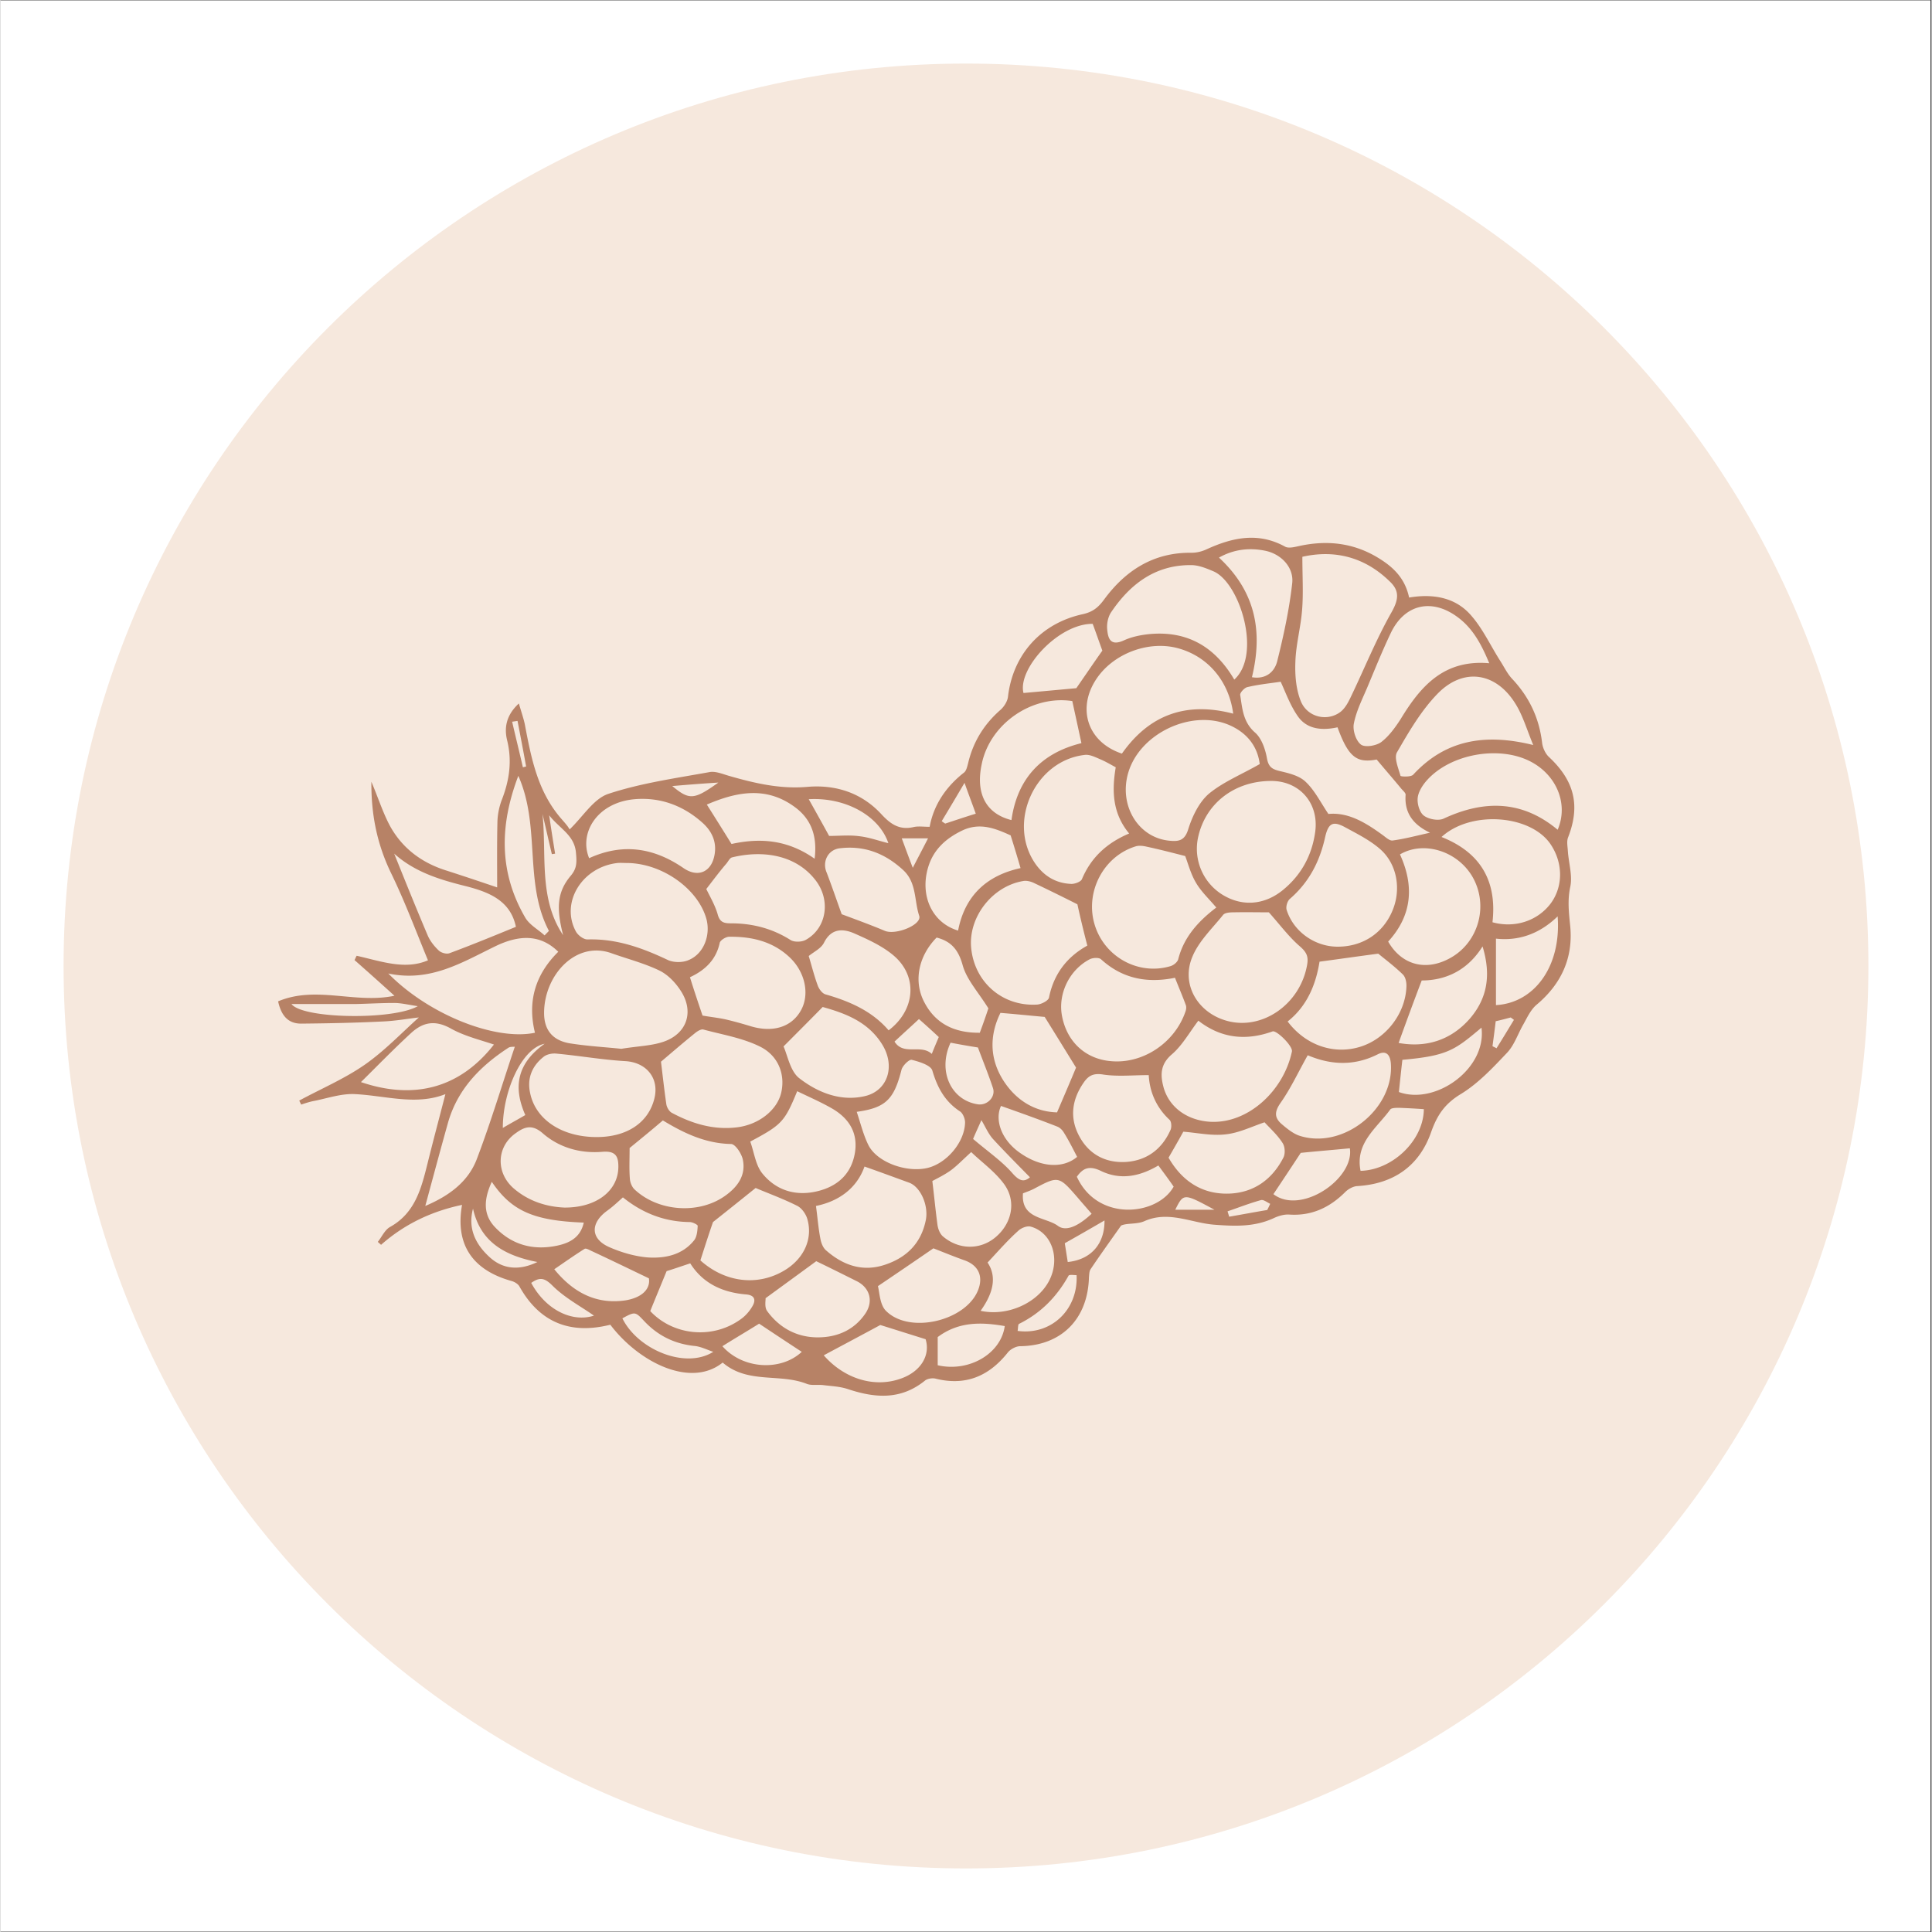 <svg xmlns="http://www.w3.org/2000/svg" width="300" height="300" preserveAspectRatio="xMidYMid meet" version="1.0" viewBox="0 0 224.88 225" zoomAndPan="magnify"><rect x="0" y="0" width="224.88" height="225" fill="#333333" stroke="none"/><defs><clipPath id="4f7600ce98"><path d="M0 .059h224.762v224.879H0Zm0 0" clip-rule="nonzero"/></clipPath><clipPath id="e0ccd17c69"><path d="M7.344 7.402h210.191v210.196H7.344Zm0 0" clip-rule="nonzero"/></clipPath><clipPath id="6e1c9a5c82"><path d="M112.441 7.402C54.398 7.402 7.344 54.457 7.344 112.5S54.398 217.598 112.44 217.598c58.043 0 105.094-47.055 105.094-105.098S170.485 7.402 112.441 7.402Zm0 0" clip-rule="nonzero"/></clipPath><clipPath id="1ffeea1d91"><path d="M32.277 62h151.418v101H32.277Zm0 0" clip-rule="nonzero"/></clipPath></defs><g fill="#fff" fill-opacity="1" fill-rule="nonzero" clip-path="url(#4f7600ce98)"><path d="M0 .059h224.879V224.94H0Zm0 0"/><path d="M0 .059h224.879V224.94H0Zm0 0"/></g><g clip-path="url(#e0ccd17c69)"><g clip-path="url(#6e1c9a5c82)"><path fill="#f6e8dd" fill-opacity="1" fill-rule="nonzero" d="M7.344 7.402h210.191v210.196H7.344Zm0 0"/></g></g><g clip-path="url(#1ffeea1d91)"><path fill="#b78266" fill-opacity="1" fill-rule="nonzero" d="M84.102 158.684c-3.715 2.996-9.743 0-13.086-4.407-4.621 1.157-8.211-.214-10.586-4.464-.157-.282-.563-.532-.907-.625-4.59-1.278-6.586-4.278-5.773-8.868-3.563.75-6.715 2.25-9.434 4.653-.125-.125-.25-.22-.375-.344.47-.594.813-1.402 1.438-1.746 2.906-1.625 3.621-4.469 4.34-7.34.656-2.656 1.375-5.34 2.093-8.121-3.402 1.344-6.933.187-10.492 0-1.625-.094-3.28.5-4.902.812-.469.094-.938.25-1.406.407-.063-.157-.157-.313-.219-.47 2.531-1.37 5.246-2.526 7.59-4.151 2.34-1.625 4.34-3.747 6.336-5.528-1.184.125-2.684.406-4.215.469-3.152.156-6.34.219-9.492.25-1.625 0-2.344-1.063-2.684-2.594 4.434-1.87 8.961.313 13.55-.652a421.612 421.612 0 0 0-4.651-4.156c.093-.157.156-.344.25-.5 2.808.625 5.62 1.687 8.304.53-1.402-3.401-2.683-6.835-4.277-10.116-1.625-3.34-2.344-6.774-2.313-10.68.813 1.906 1.344 3.625 2.188 5.184 1.406 2.53 3.59 4.183 6.34 5.09 2.152.687 4.277 1.406 6.12 2.03 0-2.437-.03-5.058.032-7.683a7.927 7.927 0 0 1 .563-2.652c.84-2.219 1.152-4.434.562-6.809-.344-1.437-.125-2.902 1.371-4.277.281.969.531 1.687.688 2.402.75 3.969 1.5 7.902 4.308 11.086.219.25.438.5.657.781.156.22.312.47.25.407 1.593-1.532 2.812-3.59 4.527-4.153 3.781-1.25 7.808-1.812 11.773-2.531.657-.125 1.438.187 2.157.406 3.027.875 6.027 1.594 9.242 1.313 3.34-.282 6.34.718 8.617 3.187 1.094 1.184 2.125 1.871 3.75 1.496.531-.125 1.125-.03 1.871-.03.469-2.56 1.906-4.685 4.031-6.34.25-.22.344-.684.438-1.028.59-2.531 1.87-4.594 3.808-6.277.407-.375.782-.97.844-1.5.563-4.872 3.809-8.555 8.711-9.618 1.125-.25 1.781-.75 2.469-1.687 2.496-3.403 5.777-5.528 10.21-5.465.595 0 1.216-.156 1.747-.406 3-1.371 5.996-2.028 9.12-.313.438.25 1.185.032 1.778-.093 3.125-.657 6.09-.344 8.871 1.28 1.809 1.063 3.309 2.376 3.809 4.747 2.809-.469 5.465-.031 7.309 2.187 1.34 1.563 2.214 3.496 3.34 5.246.437.688.812 1.47 1.374 2.059 1.965 2.094 3.121 4.531 3.465 7.402.063.594.375 1.282.813 1.688 2.965 2.777 3.652 5.652 2.219 9.336-.188.469-.063 1.062-.032 1.594.094 1.402.559 2.87.281 4.183-.343 1.594-.156 3.059 0 4.621.34 3.684-1.062 6.715-3.937 9.117-.656.563-1.063 1.438-1.496 2.22-.656 1.124-1.063 2.437-1.906 3.339-1.657 1.75-3.344 3.563-5.371 4.809-1.875 1.125-2.782 2.437-3.497 4.468-1.375 3.934-4.375 6.028-8.62 6.274-.47.031-1.032.344-1.376.687-1.808 1.813-3.933 2.813-6.554 2.625-.563-.03-1.22.157-1.75.407-2.22 1.03-4.434.968-6.903.78-2.683-.187-5.37-1.687-8.21-.405-.876.375-2 .187-2.688.5-1.188 1.683-2.402 3.37-3.559 5.09-.156.25-.156.624-.187.933-.125 4.875-3.215 7.965-7.996 8.027-.496 0-1.153.344-1.465.75-2.188 2.746-4.902 3.903-8.402 3.028-.375-.094-.938 0-1.22.218-2.808 2.282-5.804 2.063-8.991 1-.938-.312-1.934-.343-2.903-.468-.625-.063-1.312.062-1.844-.125-3.183-1.282-6.902.03-9.835-2.496Zm67.511-93.84c0 2.281.125 4.246-.031 6.183-.156 2.032-.719 4.028-.781 6.028-.063 1.53.062 3.183.625 4.59.75 1.875 3.031 2.406 4.558 1.312.563-.406.938-1.094 1.25-1.75 1.594-3.309 2.97-6.746 4.778-9.93.843-1.5.906-2.5-.219-3.558-2.934-2.875-6.461-3.719-10.18-2.875Zm-3.62 26.105c-4.247 0-7.59 2.563-8.493 6.434a6.294 6.294 0 0 0 2.746 6.777c2.281 1.438 4.902 1.281 7.09-.5 2.152-1.75 3.402-4.058 3.777-6.808.438-3.34-1.843-5.903-5.12-5.903Zm12.273-2.496c-2.313.438-3.282-.25-4.559-3.75-1.719.375-3.5.281-4.594-1.246-.933-1.312-1.496-2.937-2.027-4.062-1.25.187-2.563.312-3.871.625-.344.062-.875.656-.844.906.25 1.562.313 3.156 1.746 4.402.75.656 1.188 1.938 1.375 3 .188 1 .594 1.25 1.469 1.465 1.062.25 2.277.531 3.027 1.25 1.063 1 1.75 2.406 2.657 3.75 2.308-.219 4.308.996 6.246 2.402.406.282.87.75 1.246.688 1.406-.188 2.781-.563 4.343-.906-1.906-.907-3-2.247-2.843-4.403.031-.219-.313-.5-.5-.719-.844-1.03-1.719-2.03-2.871-3.402Zm-87.97 33.692c1.907-.31 3.403-.34 4.778-.778 2.875-.906 3.778-3.562 2.094-6.058-.594-.907-1.469-1.813-2.438-2.282-1.746-.843-3.683-1.343-5.527-1.996-4.152-1.531-7.836 2.465-7.898 6.836-.032 2 .906 3.25 2.902 3.625 2.125.344 4.34.465 6.09.653Zm69.294-16.454c-.875-1.03-1.746-1.843-2.34-2.843-.625-1.032-.938-2.25-1.281-3.153-1.594-.406-3.031-.78-4.496-1.093-.407-.094-.907-.157-1.282-.032-3.746 1.157-5.902 5.309-4.777 9.086 1.125 3.778 5.09 5.965 8.805 4.871.375-.093.844-.468.937-.812.656-2.59 2.344-4.434 4.434-6.024Zm-16.176-.375a226.608 226.608 0 0 0-5.027-2.468c-.375-.188-.875-.313-1.25-.25-3.653.593-6.461 4.246-6.09 7.84.406 3.996 3.687 6.804 7.683 6.554.5-.031 1.313-.469 1.375-.808.563-2.813 2.153-4.782 4.465-6.059a125.6 125.6 0 0 1-1.156-4.809Zm22.297.934c-1.219 0-2.652-.031-4.121 0-.406 0-1 .031-1.219.313-1.25 1.562-2.809 3.03-3.559 4.84-1.343 3.156.532 6.433 3.84 7.433 4.184 1.281 8.743-1.844 9.524-6.527.156-.938-.094-1.434-.844-2.09-1.277-1.094-2.309-2.5-3.621-3.969Zm-1.063-17.266c-.25-2-1.406-3.625-3.59-4.562-4.37-1.84-10.335.969-11.71 5.527-1.157 3.844 1.156 7.653 4.84 7.965 1 .094 1.718 0 2.125-1.312.468-1.5 1.25-3.153 2.402-4.153 1.656-1.375 3.75-2.219 5.933-3.465Zm-73.757 11.52c-.344 0-.688-.031-1.032 0-4.152.469-6.683 4.625-4.84 7.996.25.438.907.938 1.376.906 3.34-.094 6.308.969 9.273 2.371.687.344 1.781.344 2.469.032 1.746-.715 2.558-2.84 2.09-4.715-.938-3.559-5.184-6.59-9.336-6.59Zm57.707-12.738c3.25-4.621 7.59-6.059 12.96-4.653-.5-3.812-2.968-6.683-6.433-7.62-3.215-.876-7.059.437-9.148 3.093-2.75 3.527-1.594 7.773 2.62 9.18Zm-.72 1.593c-.687-.375-1.214-.687-1.808-.937-.593-.25-1.25-.594-1.843-.5-5.778.687-8.993 7.836-5.747 12.613 1.032 1.5 2.438 2.344 4.247 2.406.406 0 1.093-.25 1.218-.562 1.063-2.527 2.907-4.215 5.496-5.309-1.937-2.34-2.03-4.933-1.562-7.71Zm6.903 24.512c-3.215.656-6.12.125-8.617-2.156-.25-.219-.937-.188-1.312 0-2.407 1.25-3.747 4.094-3.215 6.683.59 2.97 2.746 4.934 5.68 5.184 3.718.344 7.433-2.121 8.683-5.777.094-.25.125-.563.031-.782-.375-1.027-.812-2.027-1.25-3.152Zm-59.863 9.774c.187 1.5.375 3.25.625 4.964.062.375.344.844.656 1 2.344 1.25 4.809 2 7.496 1.688 2.559-.281 4.715-1.969 5.215-4 .5-2.059-.25-4.34-2.5-5.43-2.031-1-4.37-1.375-6.558-1.969-.25-.062-.625.157-.875.344-1.434 1.156-2.84 2.371-4.059 3.403Zm62.582-4.778c-1.063 1.406-1.875 2.875-3.063 3.903-1.406 1.187-1.375 2.468-.968 3.937.687 2.309 2.781 3.777 5.402 3.934 4.402.25 8.559-3.59 9.527-8.184.125-.621-1.78-2.496-2.25-2.34-3.214 1.156-6.09.75-8.648-1.25Zm16.145-8.617c2.902.031 5.308-1.5 6.43-4.125 1.062-2.434.624-5.402-1.34-7.18-1.188-1.062-2.688-1.812-4.126-2.593-1.433-.782-1.964-.5-2.34 1.125-.624 2.843-1.874 5.277-4.12 7.214-.282.25-.47.875-.376 1.246.782 2.532 3.247 4.282 5.872 4.313Zm-11.961-31.105c3.246-2.934.625-11.332-2.438-12.614-.812-.344-1.715-.719-2.59-.719-4.183-.03-7.12 2.22-9.34 5.528-.34.531-.496 1.312-.433 1.937.094 1.121.402 1.996 1.933 1.309.938-.438 2.063-.656 3.094-.75 4.371-.371 7.555 1.531 9.774 5.309Zm-78.727 31.699c-1.902-1.875-4.277-2.156-7.43-.594-3.84 1.871-7.527 4.152-12.367 3.121 4.684 4.777 12.461 7.871 17.082 6.902-.906-3.687.063-6.808 2.715-9.43Zm108.422-33.602c-.906-2.187-1.902-4.058-3.684-5.37-3.027-2.25-6.215-1.5-7.808 1.901-.965 2.032-1.809 4.125-2.684 6.215-.594 1.407-1.312 2.813-1.594 4.282-.156.746.22 1.964.813 2.433.469.375 1.781.156 2.375-.281.902-.688 1.621-1.688 2.246-2.652 2.312-3.813 5.027-6.997 10.336-6.528Zm-104.047 55.18c3.559.031 6.086-1.625 6.805-4.438.625-2.402-.903-4.246-3.34-4.402-2.688-.156-5.34-.625-8.027-.875-.497-.062-1.153.063-1.528.375-1.344 1.063-1.937 2.5-1.562 4.215.625 3.062 3.652 5.094 7.652 5.125Zm80.566-13.461c2.122 2.812 5.434 3.902 8.493 2.934 2.964-.934 5.214-3.84 5.34-6.961.03-.5-.094-1.157-.438-1.47-1-.968-2.09-1.78-2.84-2.401-2.344.308-4.496.62-6.84.933-.406 2.531-1.375 5.121-3.715 6.965Zm-68.14-.688c.875.157 1.781.25 2.656.438.938.219 1.84.469 2.777.75 2.625.844 4.84.219 5.965-1.688 1.125-1.87.594-4.558-1.281-6.308-1.965-1.84-4.402-2.403-7.023-2.371-.375 0-1.032.406-1.094.719-.438 2.027-1.781 3.214-3.465 3.996.465 1.5.934 2.902 1.465 4.464Zm13.21 22.172c.188 1.375.282 2.657.532 3.903.094.468.313 1 .656 1.28 1.996 1.75 4.278 2.532 6.867 1.657 2.532-.844 4.22-2.531 4.747-5.246.312-1.719-.653-3.844-1.965-4.309-1.72-.625-3.407-1.25-5.184-1.875-.906 2.56-3.031 4.06-5.652 4.59Zm66.637-30.789c1.594 2.778 4.47 3.496 7.31 1.871 3.276-1.87 4.401-6.148 2.5-9.43-1.75-2.995-5.685-4.214-8.435-2.59 1.688 3.684 1.407 7.118-1.375 10.15Zm6.215-12.18c4.653 1.844 6.465 5.247 5.934 9.93 2.594.719 5.246-.156 6.777-2.183 1.438-1.938 1.469-4.657.031-6.84-2.28-3.496-9.304-4.059-12.742-.906Zm-85.625 6.06c.407.843 1 1.843 1.313 2.901.25.97.719 1.094 1.562 1.094 2.496 0 4.809.594 6.93 1.938.438.281 1.344.25 1.813-.031 2.468-1.407 2.906-4.747 1-7.06-2.344-2.901-6.184-3.37-9.618-2.526-.25.062-.437.437-.625.683-.812.938-1.53 1.906-2.375 3Zm17.52 25.948c.469 1.407.781 2.72 1.375 3.903 1.031 2 4.465 3.218 6.898 2.625 2.25-.563 4.313-3.032 4.344-5.309 0-.406-.25-1.031-.562-1.25-1.782-1.156-2.657-2.777-3.25-4.777-.188-.625-1.528-1.031-2.403-1.25-.312-.063-1.062.687-1.187 1.156-.875 3.465-1.844 4.434-5.215 4.902Zm-26.45 4.215c0 1.281-.062 2.438.032 3.594.031.437.25.965.562 1.246 2.746 2.563 7.43 2.906 10.493.75 1.468-1.031 2.496-2.402 2.09-4.277-.157-.688-.872-1.782-1.372-1.782-3.03-.062-5.558-1.308-7.933-2.746-1.344 1.157-2.653 2.215-3.871 3.215Zm108.079-37.066c1.281-2.965-.094-6.371-3.188-7.961-3.652-1.875-9.304-.875-12.05 2.215-.5.562-1 1.343-1.063 2.062-.063.688.219 1.688.75 2.063.562.402 1.684.62 2.309.308 4.652-2.152 9.09-2.152 13.242 1.313Zm-2.844-9.867c-.75-1.813-1.184-3.34-1.996-4.684-2.25-3.777-6.121-4.434-9.184-1.25-1.902 1.969-3.308 4.402-4.683 6.777-.375.625.156 1.844.406 2.746.031.094 1.187.157 1.469-.125 3.715-4.027 8.304-4.87 13.988-3.464Zm-91.184 46.183c.47 1.313.625 2.781 1.438 3.75 1.719 2.09 4.152 2.684 6.746 1.934 2.246-.653 3.684-2.153 4.027-4.528.313-2.308-.812-3.933-2.715-5.027-1.312-.75-2.687-1.344-4.03-1.996-1.466 3.559-1.778 3.902-5.466 5.867Zm-5.808 13.836c2.844 2.559 6.652 3.059 9.808 1.156 2.278-1.375 3.34-3.718 2.621-6.058-.187-.563-.656-1.219-1.187-1.469-1.621-.812-3.34-1.437-4.809-2.062a921.382 921.382 0 0 1-4.964 3.968c-.47 1.34-.938 2.809-1.47 4.465Zm70.73-23.89c-1.093 1.937-1.965 3.843-3.152 5.527-.719 1.031-.75 1.719.094 2.469.625.53 1.343 1.125 2.09 1.375 5.09 1.652 11.054-3.125 10.648-8.434-.094-1.062-.59-1.531-1.559-1.031-2.687 1.344-5.402 1.25-8.12.094Zm-18.515 2.312c-1.844 0-3.594.188-5.278-.062-1.125-.188-1.718.093-2.28.906-1.376 1.965-1.688 4.09-.563 6.215 1.125 2.152 3.062 3.183 5.433 3.058 2.438-.156 4.215-1.469 5.215-3.715.156-.312.125-.968-.094-1.187-1.625-1.5-2.34-3.371-2.433-5.215Zm-42.532-3.34c.465 1.028.778 2.871 1.809 3.684 2.125 1.656 4.777 2.746 7.59 2.12 2.746-.589 3.683-3.526 2.058-6.085-1.683-2.688-4.464-3.625-6.898-4.313-1.625 1.657-3.063 3.094-4.559 4.594Zm-25.546 18.766c3.75.031 6.246-1.938 6.308-4.653.031-1.312-.312-1.968-1.844-1.843-2.558.218-5.027-.469-6.96-2.153-1.22-1.062-2.094-.78-3.126-.03-2.246 1.558-2.37 4.558-.312 6.398 1.781 1.562 3.906 2.187 5.934 2.28Zm52.09-45.125c.683-4.903 3.558-7.836 8.148-8.961-.375-1.75-.719-3.309-1.063-4.902-4.746-.72-9.617 2.683-10.554 7.37-.72 3.403.5 5.747 3.468 6.493ZM68.55 99.945c3.965-1.812 7.586-1.187 10.992 1.153 1.684 1.156 3.277.468 3.621-1.59.25-1.469-.312-2.688-1.375-3.656-2.246-2.028-4.934-3.028-7.93-2.778-4.34.375-6.527 3.903-5.308 6.871Zm25.574 11.395c.375 1.25.656 2.375 1.063 3.469.156.406.53.906.906 1 2.808.808 5.402 1.933 7.336 4.183 3.062-2.312 3.437-6.183.687-8.62-1.312-1.153-3.027-1.934-4.652-2.653-1.344-.594-2.715-.625-3.559 1.062-.344.688-1.187 1.063-1.781 1.559Zm22.328 6.62c-1.312 2.657-1.281 5.435.438 8.028 1.527 2.278 3.683 3.496 6.152 3.559.871-2.031 1.621-3.777 2.215-5.215-1.219-1.969-2.403-3.902-3.653-5.902-1.437-.125-3.218-.313-5.152-.47Zm30.758 12.743c-1.5.5-2.996 1.25-4.559 1.406-1.625.188-3.277-.187-4.902-.312-.531.965-1.125 1.996-1.719 3.027 1.563 2.719 3.903 4.278 7.028 4.184 2.87-.094 5.027-1.621 6.34-4.184.25-.469.187-1.312-.094-1.719-.594-.933-1.438-1.683-2.094-2.402ZM117.64 97.29c-1.844-.844-3.625-1.531-5.653-.562-1.875.906-3.312 2.187-3.937 4.214-1.028 3.344.437 6.528 3.469 7.434.78-4.027 3.277-6.402 7.273-7.277a163.098 163.098 0 0 0-1.152-3.809Zm-19.676 9.18c1.594.594 3.312 1.219 5.027 1.937 1.281.531 4.344-.719 4-1.75-.594-1.777-.281-3.84-1.844-5.308-2.125-1.965-4.527-2.903-7.402-2.559-1.371.156-2.09 1.563-1.527 2.84.594 1.562 1.152 3.187 1.746 4.84Zm-52.117-7.055c1.28 3.184 2.562 6.367 3.902 9.523.281.657.781 1.282 1.281 1.75.282.282.938.465 1.282.313 2.62-.969 5.183-2.031 7.71-3.063-.625-3.027-3.09-4.027-5.746-4.714-3.027-.75-5.992-1.625-8.43-3.809Zm43.25 51.773c.03.22-.157 1.032.187 1.5 1.406 1.934 3.403 3.028 5.778 3.06 2.308.03 4.34-.813 5.683-2.81.938-1.437.469-2.968-1-3.718-1.687-.84-3.371-1.684-4.746-2.34-1.875 1.375-3.715 2.715-5.902 4.309Zm19.422-13.644c.218 1.777.375 3.434.593 5.059.063.5.282 1.09.657 1.402 1.843 1.562 4.308 1.562 6.058.125 1.938-1.59 2.527-4.184 1.063-6.211-1.063-1.469-2.657-2.594-3.844-3.75-1.027.937-1.652 1.594-2.371 2.125-.781.562-1.656.969-2.156 1.25Zm-6.336 12.238c.183.688.214 2.125.902 2.844 2.719 2.809 9.371 1.219 10.773-2.406.625-1.621 0-2.903-1.652-3.465-1.312-.469-2.594-1-3.562-1.375a881.351 881.351 0 0 1-6.461 4.402Zm-44.72-28.133c-1.53-.53-3.437-.968-5.089-1.906-1.844-1-3.25-.656-4.59.594-2.031 1.871-3.969 3.871-5.808 5.684 6.058 2.058 11.43.812 15.488-4.372Zm-7.995 18.797c2.656-1.125 4.996-2.746 6.027-5.527 1.625-4.277 2.938-8.68 4.402-13.02-.125.028-.5-.03-.746.122-3.312 2.156-5.965 4.875-7.058 8.808-.875 3.121-1.719 6.277-2.625 9.617Zm96.273-61.578c1.625.278 2.625-.625 2.938-1.844.75-3 1.406-6.027 1.75-9.085.215-1.844-1.25-3.376-3.063-3.782-1.906-.406-3.746-.187-5.465.781 4.215 3.903 5.153 8.528 3.84 13.93Zm17.082 42.594c3.063.559 5.996-.219 8.278-2.813 2.027-2.34 2.527-5.058 1.496-8.43-1.871 2.997-4.559 3.966-7.086 3.966a436.08 436.08 0 0 0-2.688 7.277Zm-87.156 31.227c2.656 2.84 7.246 3.34 10.555.937.53-.375 1-.906 1.343-1.5.407-.688.313-1.281-.718-1.375-2.715-.219-5.028-1.25-6.524-3.621-1.125.375-2.125.719-2.75.906-.687 1.684-1.25 3.028-1.906 4.653Zm19.144-52.68c.344-2.75-.468-4.719-2.406-6.09-3.34-2.406-6.804-1.656-10.148-.219a523.894 523.894 0 0 1 2.875 4.59c3.277-.719 6.492-.531 9.68 1.719Zm20.141 47.027c1.188 1.778.531 3.746-.812 5.621 3.125.688 6.652-.906 7.996-3.531 1.312-2.559.312-5.59-2.157-6.273-.406-.125-1.125.156-1.468.5-1.184 1.058-2.246 2.277-3.559 3.683Zm.094-29.605c-1.188-1.903-2.527-3.34-2.996-5.028-.5-1.808-1.344-2.777-3.031-3.215-2.028 2.06-2.684 4.872-1.56 7.278 1.31 2.746 3.622 3.84 6.587 3.808a71.046 71.046 0 0 0 1-2.843Zm-19.172 40.41c2.402 2.746 5.934 3.84 9.055 2.683 2.312-.843 3.37-2.746 2.808-4.558-1.996-.625-3.87-1.219-5.277-1.656-2.309 1.25-4.434 2.375-6.586 3.53Zm-23.39-18.395c-.626.563-1.188 1.094-1.844 1.563-1.965 1.437-1.934 3.246.218 4.215 1.407.625 3 1.093 4.528 1.218 2 .125 4-.28 5.37-1.968.345-.407.407-1.121.438-1.715 0-.125-.59-.438-.933-.438-2.969-.03-5.528-1.062-7.778-2.875Zm108.859-32.726c-2.188 2.125-4.653 2.875-7.184 2.594v7.742c4.465-.25 7.621-4.496 7.184-10.336Zm-54.149-34.067c-3.996-.03-8.777 5.246-8.058 8.055 2.093-.187 4.125-.375 6.152-.562 1-1.434 2.031-2.965 3.031-4.372-.375-1.03-.718-2.03-1.125-3.12Zm-63.828 36.285c.156-.187.344-.343.5-.53-2.937-5.59-.937-12.15-3.562-18.052-2.215 5.81-2.246 11.274.812 16.52.5.844 1.5 1.375 2.25 2.063Zm12.145 39.938c-2.465-1.184-4.59-2.215-6.742-3.215-.25-.125-.594-.312-.75-.219-1.188.75-2.344 1.563-3.528 2.375 2.403 2.965 5.184 4.09 8.305 3.621 2.031-.343 2.902-1.406 2.715-2.562Zm59.332-13.145c-2.215 1.313-4.465 1.72-6.711.625-1.313-.625-2.063-.343-2.781.688 2.406 5.277 9.367 4.559 11.273 1.152-.531-.777-1.094-1.527-1.781-2.465Zm-77.63 1.907c-.905 1.965-1.062 3.746.345 5.246 1.964 2.09 4.464 2.777 7.273 2.183 1.469-.312 2.719-.968 3.094-2.683-5.84-.219-8.403-1.344-10.711-4.746Zm106.048-14.211c-.157 1.344-.282 2.562-.407 3.75 4.278 1.558 10.243-2.719 9.618-7.496-3.09 2.59-3.903 3.277-9.211 3.746Zm-46.746 5.37c-.72 1.563-.032 3.782 1.996 5.31 2.468 1.843 5.156 2.062 6.87.624-.5-.968-.968-1.906-1.53-2.808-.184-.313-.465-.594-.778-.719-2.156-.844-4.344-1.625-6.558-2.406Zm49.246.376a83.994 83.994 0 0 0-2.875-.156c-.344 0-.875 0-1.032.187-1.59 2.188-4.12 3.902-3.464 7.152 3.746-.093 7.34-3.562 7.37-7.183Zm-17.52 9.898c3.215 2.47 9.461-1.808 8.899-5.34-1.934.188-3.871.344-5.715.532a760.05 760.05 0 0 1-3.184 4.808Zm-39.097 19.926c3.656.84 7.37-1.344 7.808-4.562-2.687-.465-5.34-.559-7.808 1.28v3.282ZM63.898 94.95c.25 1.746.47 3.09.688 4.465-.125.031-.25.031-.375.063-.375-1.563-.719-3.125-1.094-4.684.5 4.777-.469 9.836 2.403 14.113-.813-3.183-.688-5.027.875-6.902.75-.875.718-1.594.625-2.652-.157-2.094-1.875-2.813-3.122-4.403Zm46.747 26.48c-1.532 3.278.03 6.712 3.183 7.18 1.094.157 2.094-.875 1.75-1.902-.531-1.594-1.156-3.125-1.75-4.719a92.164 92.164 0 0 1-3.183-.558Zm8.43 17.548c-.25 3 2.655 2.75 4.062 3.78 1.152.872 2.902-.437 3.933-1.405-.562-.657-1.093-1.25-1.593-1.844-2.247-2.59-2.247-2.59-5.184-1.031-.375.187-.75.312-1.219.5Zm-30.727 15.175c-1.344.844-2.84 1.72-4.278 2.625 2.371 2.688 6.809 2.934 9.243.657a667.6 667.6 0 0 1-4.965-3.282Zm5.777-61.078c.844 1.5 1.625 2.903 2.375 4.278 1.152 0 2.34-.125 3.496.03 1.156.126 2.246.532 3.402.813-1.062-3.183-4.996-5.37-9.273-5.12Zm-11.117 64.36c-.75-.25-1.469-.625-2.219-.688-2.309-.25-4.215-1.187-5.805-2.871-1.062-1.125-1.062-1.156-2.562-.344 1.781 3.621 7.308 5.965 10.586 3.903ZM33.887 116.93c1.281 1.718 11.804 1.906 14.707.25-1.215-.188-1.965-.375-2.746-.375-1.532 0-3.028.093-4.559.125h-7.402Zm84.562 38.066c3.875.531 7.059-2.434 6.871-6.492-.312 0-.843-.094-.937.062-1.371 2.465-3.246 4.371-5.778 5.618-.125.093-.093.53-.156.812Zm-63.422-14.238c-.625 2.344.313 4.183 1.97 5.683 1.562 1.407 3.464 1.532 5.526.532-3.683-.72-6.62-2.25-7.496-6.215Zm14.086 12.46c-1.5-1.062-3.406-2.062-4.87-3.53-.97-.965-1.532-.907-2.438-.282 1.718 3.188 4.808 4.625 7.308 3.813Zm54.832-8.433c.094.594.22 1.406.344 2.188 2.75-.282 4.313-2.157 4.281-4.84a344.203 344.203 0 0 1-4.625 2.652Zm-60.578-23.23c-2.656.527-4.87 5.496-4.87 9.804.839-.5 1.714-.968 2.62-1.5-1.406-3.183-1.031-5.964 2.25-8.304Zm56.52 15.55c-1.5-1.53-2.934-2.968-4.309-4.464-.562-.625-.906-1.47-1.344-2.188-.375.844-.78 1.719-.968 2.188 1.718 1.464 3.312 2.558 4.53 3.933.81.938 1.372 1.156 2.09.531ZM106.96 118.68c-.969.906-1.844 1.687-2.844 2.625 1.063 1.683 3.063.25 4.34 1.433.344-.87.594-1.433.813-1.965a96.339 96.339 0 0 0-2.31-2.093Zm6.617-23.918c-.375-1.063-.777-2.094-1.308-3.594a412.528 412.528 0 0 1-2.657 4.465c.125.094.25.187.407.281 1.156-.375 2.343-.781 3.558-1.152Zm-5.558 2.87h-3.06c.438 1.188.782 2.126 1.282 3.434.688-1.34 1.156-2.214 1.778-3.433Zm34.882 43.438c.063.22.125.407.188.625 1.469-.25 2.933-.53 4.433-.78.125-.25.25-.5.344-.72-.344-.156-.75-.5-1.062-.437-1.344.375-2.621.875-3.903 1.312ZM78.23 91.543c2 1.656 2.528 1.625 5.372-.406-1.97.125-3.559.25-5.372.406Zm63.141 49.34c-3.59-1.938-3.59-1.938-4.559 0h4.56Zm32.383-19.047c.156.09.312.152.469.246.687-1.09 1.343-2.184 2.03-3.309l-.374-.28c-.594.155-1.156.312-1.75.437-.125 1.062-.25 2-.375 2.906ZM60.21 83.957c-.219.031-.406.063-.625.094.406 1.777.844 3.527 1.25 5.308l.375-.093c-.313-1.75-.656-3.532-1-5.309Zm0 0"/></g></svg>